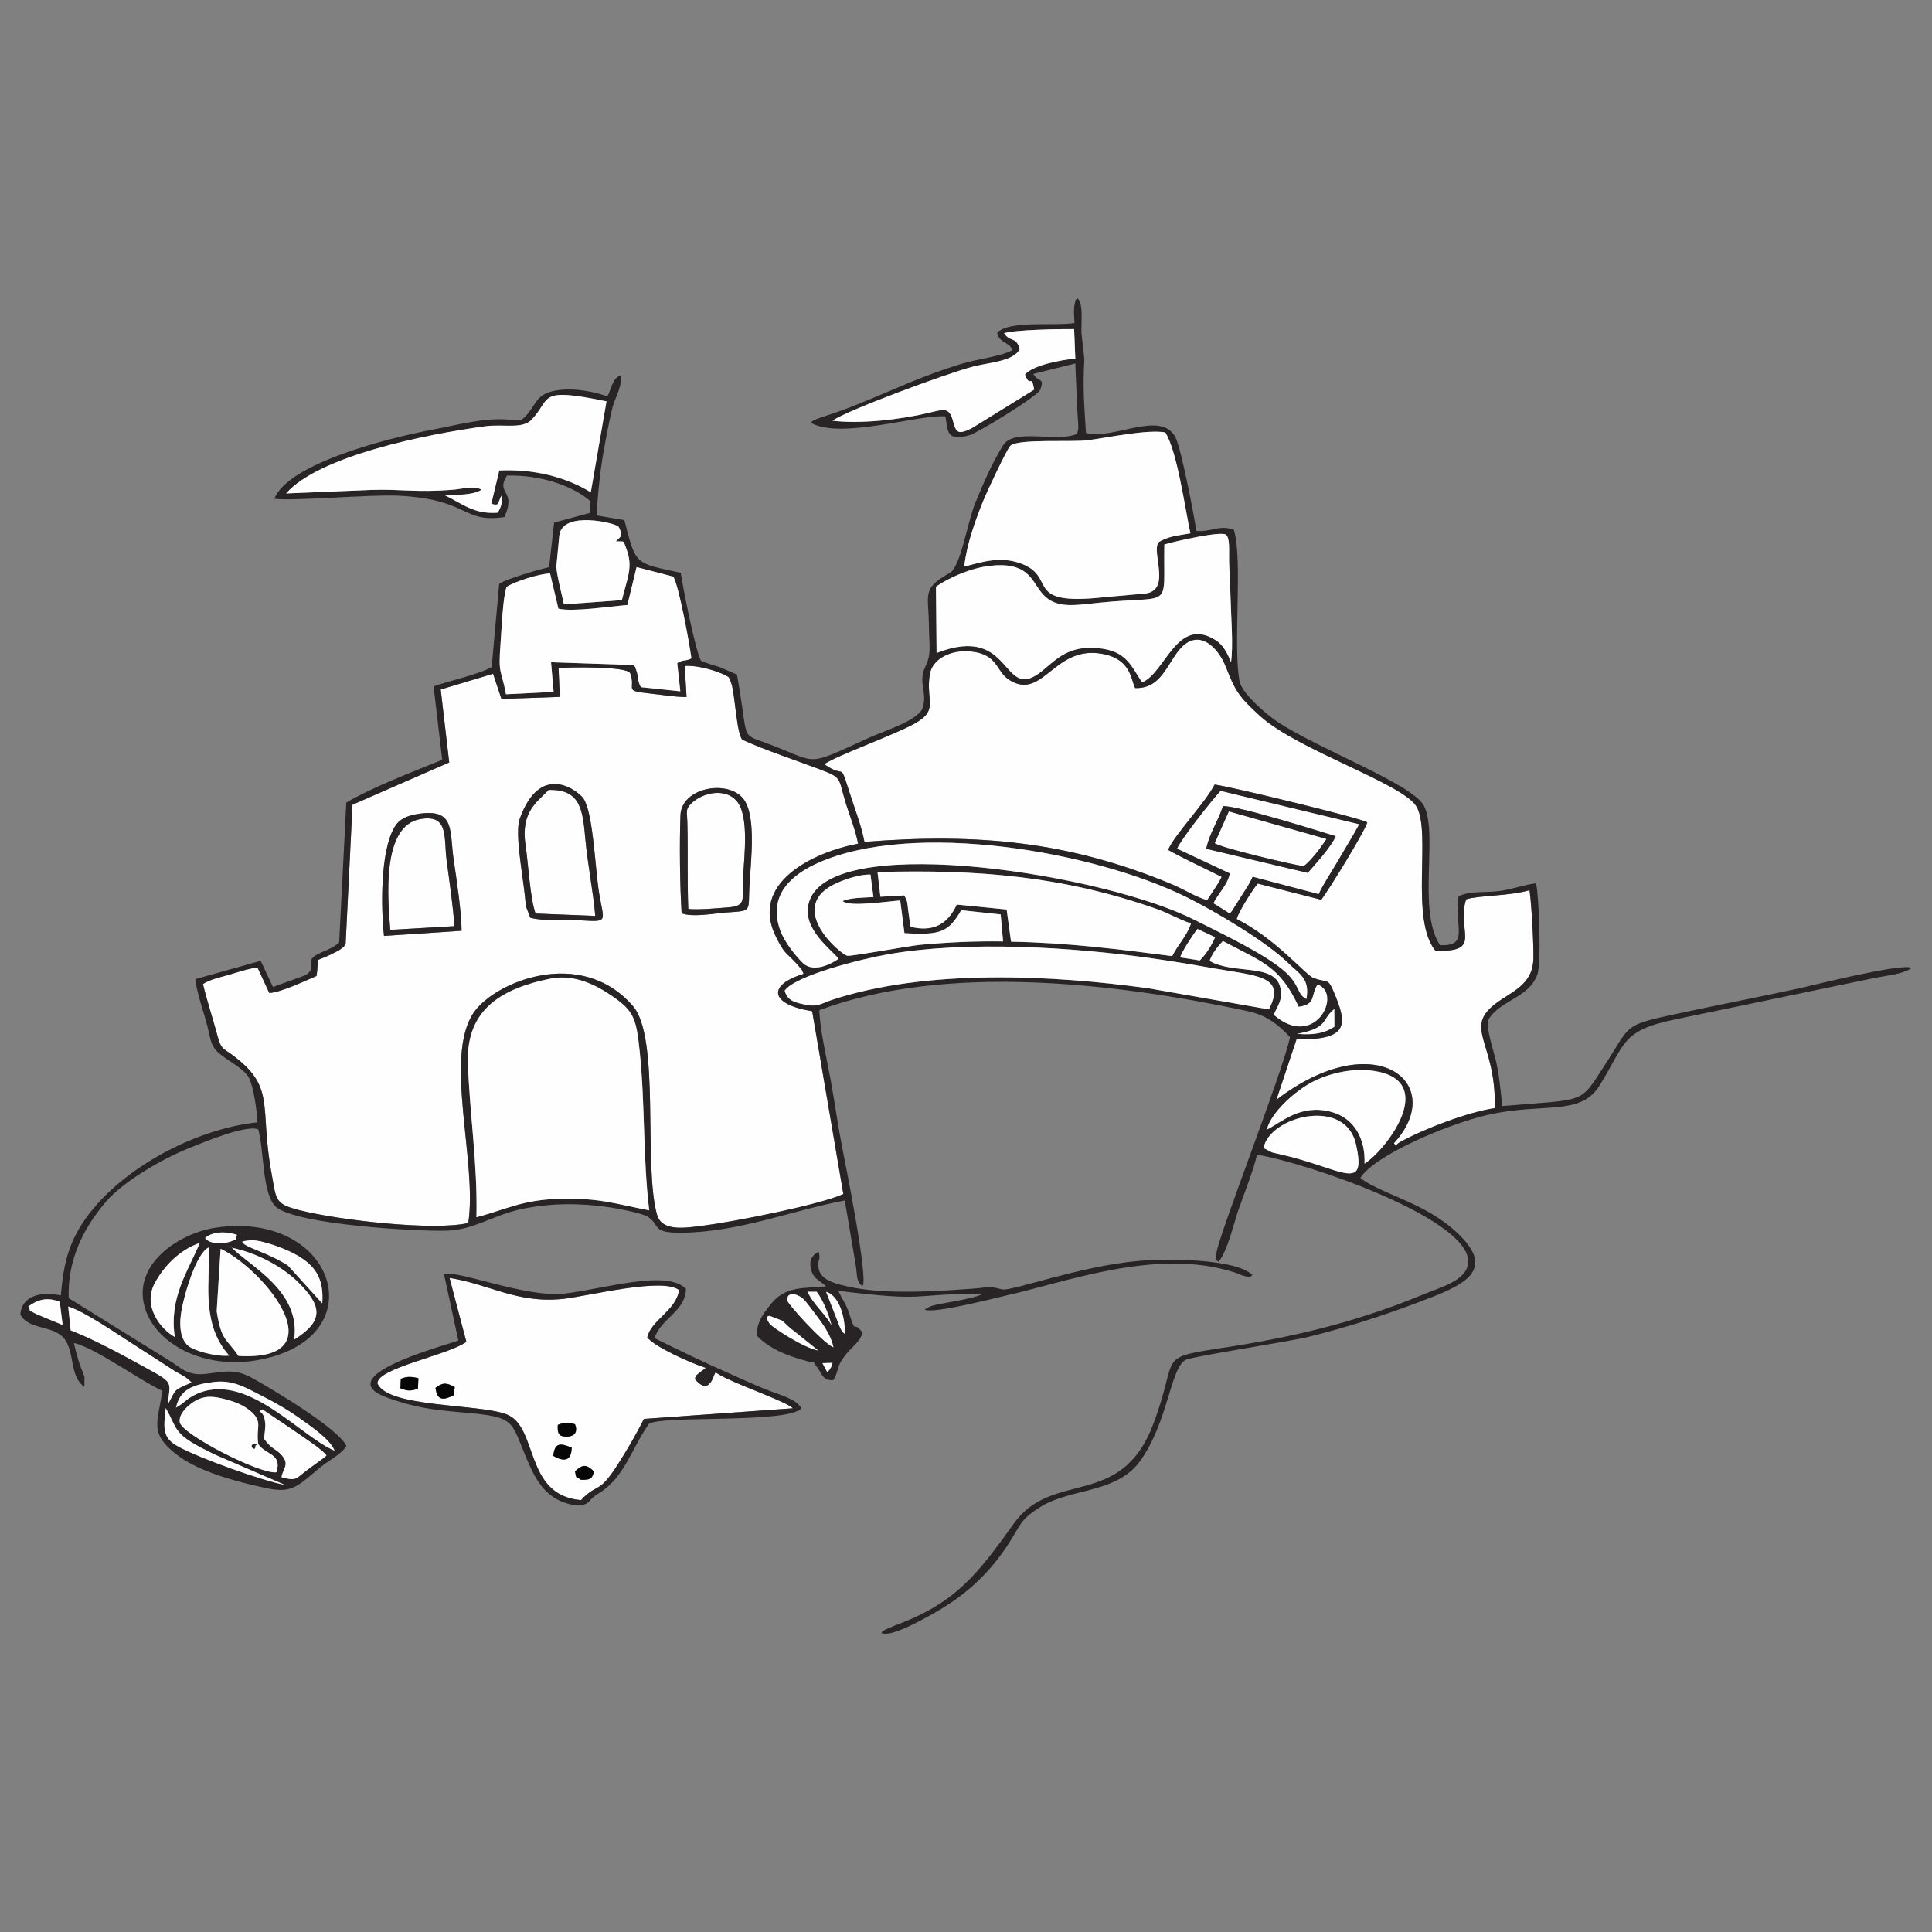 <?xml version="1.0" encoding="UTF-8"?>
<!DOCTYPE svg PUBLIC "-//W3C//DTD SVG 1.1//EN" "http://www.w3.org/Graphics/SVG/1.1/DTD/svg11.dtd">
<!-- Creator: CorelDRAW 2018 (64-Bit) -->
<svg xmlns="http://www.w3.org/2000/svg" xml:space="preserve" width="3.413in" height="3.413in" version="1.1" style="shape-rendering:geometricPrecision; text-rendering:geometricPrecision; image-rendering:optimizeQuality; fill-rule:evenodd; clip-rule:evenodd"
viewBox="0 0 3413.33 3413.33"
 xmlns:xlink="http://www.w3.org/1999/xlink">
 <rect x="0" y="0" width="3413.33" height="3413.33" fill="#808080" stroke="none"/>
 <defs>
  <style type="text/css">
   <![CDATA[
    .fil0 {fill:none}
    .fil3 {fill:#060606}
    .fil2 {fill:#282425}
    .fil1 {fill:#FEFEFE}
   ]]>
  </style>
 </defs>
 <g id="Layer_x0020_1">
  <rect class="fil0" x="-0" y="-0" width="3413.33" height="3413.33"/>
  <g id="_2523610665696">
   <path class="fil1" d="M678.43 1653.5c-5.21,-47.56 -7.06,-147.89 18.19,-191.6 8.26,-14.3 21.63,-21.18 45.15,-24.36 62.43,-8.43 52.28,30.11 59.69,81.05 5.04,34.62 13.97,92.76 14.04,125.82l-137.07 9.08zm251.25 -51.05c-1.25,-6.75 -1.88,-15.6 -2.67,-22.61 -4.22,-37.93 -17.45,-108.76 -8.85,-133 36.75,-103.46 104.84,-48.29 112.91,-35.67 17.35,27.09 20.36,125.55 27.62,168.26 8.34,49.06 16.46,49.43 -31.08,46.72 -28.87,-1.64 -64.43,2.09 -90.78,-4.76l-7.16 -18.94zm274.56 11.1c-3.1,-50.02 -3.9,-123.07 -2.07,-173.2 1.75,-47.89 79.43,-62.99 108.94,-31.62 25.9,27.55 15.63,109.49 13.04,154.36 -2.83,49.04 6.1,45.56 -40.92,49.07 -22.47,1.67 -59.28,8.87 -78.99,1.4zm8.7 -382.14c-21.09,0.1 -43.92,-4.04 -65.56,-6.29 -47.62,-4.96 -23.05,-7.01 -34.04,-35.62 -4.91,-12.77 -109.45,-10.82 -126.54,-9.24l2.2 50.93 -103.13 3.63 -14.78 -44.48 -92.48 27.81 15.01 128.88 -170.88 74.7 -12.11 245.57c-6.31,9.49 0.25,2.39 -9,9.65 -4.07,3.19 -2.49,1.85 -7.76,4.61 -44.91,23.62 -28.02,1.69 -34.72,42.76 -21.21,8.88 -62.31,28.74 -83.38,30.04l-20.89 -45.18c-16.99,2.17 -34.48,8.28 -49.47,12.66 -16.52,4.82 -33.87,8.15 -46.85,16.68 7.56,31.18 17.16,59.72 25.64,91.39 6.33,23.61 9.34,21.57 24.48,32.6 80.11,58.37 48.98,90.73 71,210.11 8.64,46.87 4.66,54.1 49.09,65.4 69.5,17.67 237.93,37.03 298.54,22.65 16.32,-107.14 -43.65,-292.31 9.26,-371.27 36.23,-54.09 189.04,-118.47 281.54,-12.11 48.88,56.2 18.01,282.4 42.74,368.95 8.44,29.56 48.1,23.42 79.91,19.38 57.06,-7.23 208.68,-37.37 249.17,-56.02l-55.04 -323.07c-75.19,-12.07 -79.78,-46.21 -15.15,-65.99 -6.25,-13.78 0.11,-2.06 -7.72,-12.61 -1.38,-1.86 -4.21,-4.94 -6,-6.87 -18.35,-19.73 -19.74,-15.09 -35.21,-46.19 -46.61,-93.73 63.63,-148.78 145.22,-164.33 -4.48,-24.35 -15.97,-52.03 -23.06,-75.95 -11.76,-39.65 -5.4,-40.6 -43.07,-54.82 -43.96,-16.59 -96.68,-33.91 -138.06,-52.68 -10.31,-8.9 -13.04,-78.59 -19.66,-99.5 -0.33,-1.03 -0.79,-2.24 -1.13,-3.15l-2.93 -5.97c5,-2.89 -44.58,-24.06 -78.49,-22l3.29 54.94z"/>
   <path class="fil1" d="M2702.21 1572.68c-33.31,10.38 -92.28,9.34 -111.91,16.22 -18.2,55.05 31.61,94.01 -54.4,90.69 -45.46,-56.26 -6.7,-208.76 -33.34,-254.62 -23.55,-40.54 -209.51,-99.5 -276.43,-160.05 -37.87,-34.27 -43.81,-44.8 -60.29,-86.65 -14.13,-35.87 -49.06,-69.92 -82.13,-30.65 -22.02,26.15 -32.99,69.5 -78.22,67.96 -7.45,-14.8 -7.3,-49.38 -54.11,-59.66 -88.79,-19.5 -107.68,82.84 -167.76,45.64 -24.63,-15.25 -19.24,-45.27 -67.95,-50.64 -35.01,-3.87 -69.04,12.74 -73.16,41.14 -6.98,48.09 16.8,62.33 -27.41,86.75 -35.96,19.86 -136.72,55.88 -158.88,71.26 39.71,28.36 25.17,-10.18 46.35,55.12 8.68,26.8 19.75,55.58 24.63,82.16 201.43,-15.8 362.09,-0.71 544.05,75.31 20.8,8.69 40.54,21.85 61.41,27.85 6.3,-9.65 20.86,-30.55 25.74,-41.33 -28.61,-14.59 -68.24,-32.6 -94.69,-47.68 11.08,-26.45 66.64,-84.36 82.2,-115.4 26.22,3.1 259.87,59.63 269.74,66.8 -4.87,16.87 -68.13,119.32 -81.33,136.73l-112.3 -28.6c-9.33,11.1 -33.74,49.61 -37.15,62.68 69.48,34.62 121.93,99.52 136.45,104.54 24.57,8.5 24.6,-0.55 34.59,23 24.52,57.84 28.87,86.41 -65.3,84.91l-35.61 106.89c175.41,-134.07 304.01,-28.35 207.59,76.72 5.31,6.62 2.85,2.44 10.3,-1.69 44.01,-24.4 121.17,-53.44 168,-60.35 2.95,-122.91 -62.79,-143.06 11.9,-192.03 26.94,-17.66 55.25,-31.52 56.31,-71.85 0.64,-24.21 -3.24,-97.22 -6.89,-121.18z"/>
   <path class="fil2" d="M49.98 2308.15c15.78,-11.19 31.6,-17.59 55.61,-8.2l5.11 40.97 -46.81 -19.39c-18.29,-10.48 -6.77,0.02 -13.9,-13.38zm74.93 42.24l-4.41 -42.09c28.64,8.99 84.16,47.11 109.54,63.33l79.28 51.15c12.84,7.71 17.61,8.13 29.17,19.8 -33.81,14.51 -26.4,10.38 -42.2,39.06 4.59,-47.15 15.11,-35.35 -67.13,-80.74 -30.57,-16.87 -72.08,-38.03 -104.24,-50.49zm338.71 139.61l57.78 38.99c13.59,9.75 48.38,31.87 55.4,42.48 -8.13,7.39 -23.75,17.39 -36.61,27.46 -18.51,14.5 -17.84,17.65 -42.79,10.81 2.1,-15.24 15.52,-22.43 -0.55,-39.77 -9.78,-10.54 -16.13,-9.04 -30.15,-27.68 0.3,-9.6 2.79,-19.39 1.81,-28.76 -2.02,-19.31 -10.02,-19.36 -10.2,-19.52 0.86,-0.65 3.08,-2.26 2.2,-2.35 -0.96,-0.12 2.19,-0.96 3.13,-1.67zm-7.34 61.52c13.34,19.3 42.59,16.21 32.11,49.52 -27.51,4.54 -167.27,-66.9 -170.8,-88.26 -2.54,-15.39 16.15,-31.21 26.07,-37.04 18.83,-11.06 33.84,-8.9 54.83,-3.51 17.91,4.6 32.58,10.93 44.33,20.96 22.56,19.23 8.91,28.13 13.45,58.34zm-5.32 -0.41c-14.89,-0.22 0.74,16.85 0.45,3.6 -0.06,-2.82 11.29,-3.43 -0.45,-3.6zm-158.17 -63.36c23.22,39.96 10.04,45.83 88.94,83.06l121.98 52.76c-40.1,-7.7 -149.59,-46.57 -188.61,-67.82 -27.86,-15.18 -26.54,-30.43 -22.3,-68zm18.13 -0.87c7.07,-32 30.01,-40.94 67.43,-45.31 34.5,-4.04 57.86,11.28 83.82,24.34 25.85,13.01 48.26,26.19 69,41.1 21.07,15.16 51.89,35.99 59.94,55.96 -61.5,-25.41 -157.16,-143.13 -246.73,-98.69 -16.43,8.15 -17.22,13.62 -33.45,22.6zm777.01 -1530.57c17.25,1.07 12.25,-3.2 18.41,12.55 12.99,33.2 1.36,53.31 -7.63,91.39l-102.42 7.45c-3.19,-15.34 -13.26,-53.84 -13.36,-67.18l5.31 -55.22c6.25,-43.6 98.84,-21.29 104.3,-14.95 2.01,2.33 4.87,10.14 4.65,13.11 -0.7,8.89 0.69,1.63 -2.83,6.75l-4.06 4.1c-0.43,0.44 -1.69,1.23 -2.36,2.01zm-205.81 -125.13l-14.11 58.92c16.77,4.47 9.48,-1.61 19.16,-16.08 0.31,14.72 -1.57,21.25 -7.8,31.77 -42.48,3.31 -63.11,-16.44 -92.89,-30.53 20.6,-1.46 48.6,-0.02 64.1,-9.88 -10.75,-8.1 -35.24,-1.4 -48.76,-0.29 -67,5.5 -91.3,-1.36 -146.85,0.5l-149.51 6.18c58.31,-66.08 245.61,-104.34 352,-118.62 32.15,-4.32 65.27,5.54 81.73,-11.63 36.07,-37.65 8.32,-58.05 132.33,-32.41l-27.74 160.59c-44.3,-26.86 -99.62,-41.34 -161.65,-38.5zm-40.35 1319.36c2.17,-95.68 -12.13,-180.7 -15.06,-273.31 -3.04,-96.2 62.96,-131.35 145.58,-148.2 42.91,-8.75 82.43,12.19 109.79,31.19 37.83,26.27 42.08,38.8 48.19,98.36 9.67,94.21 5.43,186.37 16.74,279.79 -60.61,-11.59 -87.59,-22.15 -157.66,-20.41 -66.31,1.63 -95.5,18.87 -147.57,32.59zm290.56 -936.49c-6.52,-11.28 -4.07,-19.55 -8.22,-30.07 -3.68,-9.34 0.51,-2.66 -5.26,-9.03l-145.31 -4.96 4.53 52.39 -84.1 4.2c-9.04,-47.76 -13.99,-32.82 -9.52,-91.37 1.86,-24.28 3.76,-79.8 10.62,-98.42 13.98,-9.22 57.3,-23.17 76.76,-23.67l14.7 62.25c25.98,6.04 90.66,-4.01 121.89,-6.48l16.24 -66.96 64.98 16.83c10.4,19.04 28.26,117.34 31.91,144.45 -11.05,5.69 -12.2,1 -25.06,8.16l5.43 49.96 -69.59 -7.3zm77.33 -37.57c33.91,-2.06 83.49,19.11 78.49,22l2.93 5.97c0.33,0.91 0.8,2.12 1.13,3.15 6.63,20.9 9.35,90.59 19.66,99.5 41.38,18.77 94.1,36.08 138.06,52.68 37.67,14.22 31.31,15.17 43.07,54.82 7.09,23.92 18.57,51.59 23.06,75.95 -81.59,15.56 -191.84,70.61 -145.22,164.33 15.47,31.1 16.86,26.46 35.21,46.19 1.8,1.93 4.63,5 6,6.87 7.84,10.56 1.48,-1.17 7.72,12.61 -64.63,19.78 -60.04,53.92 15.15,65.99l55.04 323.07c-40.49,18.65 -192.11,48.79 -249.17,56.02 -31.81,4.04 -71.46,10.17 -79.91,-19.38 -24.73,-86.56 6.14,-312.76 -42.74,-368.95 -92.5,-106.36 -245.31,-41.98 -281.54,12.11 -52.91,78.96 7.06,264.13 -9.26,371.27 -60.61,14.38 -229.04,-4.99 -298.54,-22.65 -44.44,-11.3 -40.46,-18.53 -49.09,-65.4 -22.02,-119.38 9.11,-151.74 -71,-210.11 -15.14,-11.03 -18.15,-8.98 -24.48,-32.6 -8.48,-31.67 -18.09,-60.21 -25.64,-91.39 12.98,-8.52 30.33,-11.85 46.85,-16.68 14.98,-4.38 32.48,-10.49 49.47,-12.66l20.89 45.18c21.07,-1.3 62.17,-21.16 83.38,-30.04 6.7,-41.07 -10.19,-19.14 34.72,-42.76 5.27,-2.77 3.69,-1.43 7.76,-4.61 9.25,-7.26 2.69,-0.16 9,-9.65l12.11 -245.57 170.88 -74.7 -15.01 -128.88 92.48 -27.81 14.78 44.48 103.13 -3.63 -2.2 -50.93c17.09,-1.58 121.64,-3.53 126.54,9.24 10.99,28.61 -13.58,30.67 34.04,35.62 21.63,2.25 44.46,6.39 65.56,6.29l-3.29 -54.94zm558.25 439.03l4.27 47.73c-49.76,-0.73 -98.2,1.53 -146.19,5.94 -21.52,1.97 -122.76,20.94 -129.06,19.35 -13.55,-3.42 -111.51,-87.91 -17.26,-129 14.91,-6.5 39.93,-15.04 58.2,-14.4l5.25 39.77c-18.5,1.09 -42.35,1.03 -54.37,7.17 12.86,10.88 79.71,0.19 101.7,-1.17l7.42 57.67c65,4.17 78.2,-2.55 100.3,-40.43l69.73 7.37zm129.79 -1034.04l2.09 52.14c-28.53,2.55 -74.28,11.92 -88.94,27.84 9.34,26.39 10.93,-3.81 16.28,26.92l-110.28 68.17c-25.04,12.4 -27.74,7.56 -33.36,-13.34 -6.56,-24.4 -16.59,-20.03 -42.48,-13.86 -49.69,11.85 -120.14,20.1 -170.11,13.95 23.83,-17.63 199.28,-82.66 247.65,-95.47 28.81,-7.63 73.1,-9.25 83.02,-31.34 -6.7,-22.78 -16.45,-11.06 -27.73,-27.75 20.09,-6.22 97.42,-7.54 123.87,-7.27zm161 182.43c21.05,33.48 34.43,131.76 44.38,178.33 -22.74,3.93 -41.87,5.72 -56.53,16.16 -12.15,18.94 21.86,81.69 -20.88,89.94l-75.82 6.86c-144.96,15.82 -79.75,-36.17 -147.4,-60.06 -35.62,-12.58 -66.3,-2.74 -98.91,5.98 4.26,-39.43 19.41,-80.94 33.05,-115.05 6.1,-15.25 42.13,-92.35 48.35,-98.44 13.14,-12.83 109.25,-6.09 136.95,-9.76 36.17,-4.8 103.98,-19.33 136.8,-13.95zm-272.48 899.8l-7.77 -56.83 -88.09 -8.72c-16.31,35.14 -42.05,48.88 -81.56,39.26 -1.51,-9.19 -2.82,-18.39 -4.09,-27.62 -2.12,-15.48 -0.6,-16.49 -7.24,-27.83l-42.04 2.38 -5.1 -43.64c176.14,-4.89 326.75,6.79 493.76,65.43 20.51,7.2 40.58,19.2 60.01,25.3 -6.36,20.93 -23.83,38.47 -33.13,57.8 -96.39,-12.44 -184.4,-23.67 -284.76,-25.54zm329.43 -22.46l31.08 14.64c-5.97,14.44 -16.93,31.22 -27,41l-34.54 -5.41c1.46,-8.2 23.51,-41.99 30.46,-50.22zm-97.92 -435.63c-20.37,-31.09 -28.41,-55.63 -77.33,-60.45 -51.02,-5.03 -72.61,17.97 -97.67,38.96 -75.15,62.96 -49.85,-84.56 -188.04,-30.39l-1.11 -117.24c22.8,-15.82 60.63,-32.68 95.01,-36.77 64.76,-7.71 73.37,23.34 89.69,45.09 23.56,31.4 56.02,24.99 102.01,20.22 134.56,-13.94 114.66,15.5 116.77,-103.03 14.09,-4.59 100.8,-24.62 109.12,-17.18 7.46,7.26 4.69,28.25 5.41,51.13 0.64,20.41 2,40.68 2.5,61.12 0.76,30.59 5.09,85.13 0.74,113.02 -6.91,-17.63 -14.37,-31.04 -26.97,-39.03 -68.57,-43.47 -88.62,57.47 -130.13,74.56zm-631.41 544.54c19.18,-26.91 136.26,-56.1 183.06,-64.24 139.43,-24.25 325.51,-12.62 465.52,7.19 35.93,5.08 70.34,10.76 104.98,16.96 79.77,14.27 133.31,12.81 101.89,73.26l-211.9 -37.13c-171.48,-23.88 -393.78,-34.53 -559.64,20.18 -18.57,6.13 -24.9,12.75 -44.31,9.13 -20.9,-3.9 -34.96,-7.21 -39.6,-25.36zm95.3 -56.49c-3.93,3.49 -41.57,28.3 -63.07,7.82 -11.54,-11 -32.23,-36.13 -40.11,-57.94 -23.46,-64.83 24.93,-100.21 66.47,-118.8 169.13,-75.7 487.62,-20.85 652.37,60.84 50.34,24.96 139.64,78.08 178.19,115.57 20.43,19.87 39.12,27.75 32.64,63.85 -17.22,-8.78 -10.78,-23.44 -36.83,-47.39 -34.02,-31.28 -115.41,-69.45 -160.55,-92.31 -157.91,-79.96 -623.64,-154.37 -678.35,-39.39 -22.8,47.9 31.4,87.53 49.24,107.76zm731.25 -144.85c-5.54,13.25 -10.82,20.12 -18.3,31.87l-17.7 28.11c-0.54,0.72 -1.58,1.97 -2.02,2.56 -0.45,0.59 -1.36,1.73 -2.07,2.57l-28.92 -18.19c8.99,-17.93 25.07,-32.28 29.02,-52.73l-93.09 -43.63c7.31,-17.39 61.95,-86.31 76.66,-101.94l244.73 58.9c-12.09,22.38 -22.81,39.03 -36.2,62.3 -10.87,18.87 -27.46,43.49 -35.31,60.94l-116.79 -30.76zm-75.76 148.92c4.08,-13.08 14.95,-26.22 23.42,-35.15 68.72,36.87 100.18,43.36 133.94,116.2 31.67,-4.63 20.37,-19.47 33.35,-39.37 44.75,15.81 -4.63,116.55 -77.39,53.47 5.89,-15.3 17.05,-25.91 11.31,-49.1 -10.45,-42.27 -83.2,-21.89 -124.63,-46.05zm154.69 128.82c56.47,-10.7 42.08,-25.15 65.59,-43.93l0.17 31.33c-17.52,11.57 -36.55,14.98 -65.76,12.6zm-59.44 201.67c10.42,-55.77 144.24,-91.02 163.22,-6.7 19.81,88.01 -25.33,41.94 -135.35,17.41 -3.19,-0.72 -10.46,-2.15 -13.15,-3.05l-14.73 -7.67zm5.78 -32.49c7.88,-30.74 47.19,-64.26 71.65,-79.25 29.21,-17.91 76.04,-30.78 117.7,-24.45 115.09,17.52 21.51,139.67 -16.77,163.8 1.81,-41.44 -16.28,-80.4 -59.7,-91.68 -54.29,-14.11 -87.66,19.45 -112.89,31.58zm464.07 -423.04c3.65,23.96 7.53,96.97 6.89,121.18 -1.06,40.33 -29.37,54.19 -56.31,71.85 -74.69,48.97 -8.94,69.12 -11.9,192.03 -46.83,6.91 -123.99,35.95 -168,60.35 -7.45,4.13 -4.99,8.31 -10.3,1.69 96.43,-105.07 -32.18,-210.8 -207.59,-76.72l35.61 -106.89c94.17,1.5 89.83,-27.07 65.3,-84.91 -9.98,-23.55 -10.02,-14.51 -34.59,-23 -14.53,-5.02 -66.98,-69.92 -136.45,-104.54 3.41,-13.07 27.82,-51.58 37.15,-62.68l112.3 28.6c13.2,-17.41 76.46,-119.86 81.33,-136.73 -9.87,-7.17 -243.52,-63.7 -269.74,-66.8 -15.56,31.04 -71.12,88.95 -82.2,115.4 26.45,15.08 66.08,33.09 94.69,47.68 -4.88,10.78 -19.44,31.68 -25.74,41.33 -20.87,-6 -40.61,-19.17 -61.41,-27.85 -181.96,-76.02 -342.62,-91.11 -544.05,-75.31 -4.88,-26.58 -15.95,-55.37 -24.63,-82.16 -21.18,-65.3 -6.64,-26.76 -46.35,-55.12 22.16,-15.38 122.93,-51.39 158.88,-71.26 44.2,-24.42 20.43,-38.65 27.41,-86.75 4.12,-28.4 38.15,-45 73.16,-41.14 48.71,5.37 43.32,35.39 67.95,50.64 60.07,37.2 78.96,-65.14 167.76,-45.64 46.81,10.28 46.66,44.86 54.11,59.66 45.23,1.54 56.2,-41.81 78.22,-67.96 33.07,-39.26 68,-5.22 82.13,30.65 16.48,41.85 22.42,52.37 60.29,86.65 66.92,60.55 252.88,119.51 276.43,160.05 26.64,45.86 -12.12,198.36 33.34,254.62 86.01,3.32 36.2,-35.64 54.4,-90.69 19.63,-6.88 78.6,-5.84 111.91,-16.22zm-48.03 381.41c-3.03,-25.76 -4.72,-49.54 -10.11,-74.78 -5,-23.44 -16.4,-52.96 -15.72,-75.51 19.7,-37.12 71.2,-38.92 87.54,-81.31 7.54,-19.57 3.29,-138.33 -2.07,-161.82 -17.22,1.32 -43.03,10.73 -64.37,13.48 -27.37,3.53 -49.87,-0.93 -72.5,9.13 -9.06,51.55 20.94,89.13 -32.91,86.49 -40.25,-61.15 -2.88,-195.8 -28.11,-245.84 -19.44,-38.56 -185.6,-99.99 -259.18,-148.87 -17,-11.3 -62.5,-49.01 -66.84,-71.6 -11.84,-61.53 6.26,-217.81 -10.16,-267.59 -25.17,-9.41 -39.31,4.33 -66.13,2.11 -4.21,-29.08 -26.37,-143.35 -36.46,-164.32 -24.59,-51.09 -111.43,4.86 -158.57,-8.84 -3.49,-55.46 -5.5,-77.69 -2.95,-129.25 0.02,-0.43 0.05,-1.49 0.02,-1.92l-5.06 -45.7c-0.35,-23.76 3.3,-52.42 -7.12,-61.05 -5.58,6.53 -1.73,-1.79 -4.44,8.88 -1.4,5.51 -1.2,5.32 -1.52,11.11 -0.33,6.06 0.61,17.17 0.74,23.85 -36.42,5.71 -115.41,-5.26 -136.61,17.19 4.02,18.61 19.75,15.08 27.54,30.41 -20.63,11.68 -63,15.83 -91.48,24.68 -32.9,10.22 -60.02,20.3 -90.01,32.59 -50.53,20.7 -99.67,43.82 -151.9,60.17 -1.33,0.42 -11.74,3.92 -12.4,4.24 -13.91,6.69 -6.16,2.81 -10.53,7.04 52.56,29.99 191.04,-15.4 237.46,-11.39 4.59,26.84 1.41,44.52 42.56,33.25 13.52,-3.7 120.93,-69.07 125.07,-80.59 7.94,-22.09 -3.02,-11.8 -12.44,-27.7l74.26 -18.5c0.95,22.33 1.67,42.94 2.63,64.07 0.5,10.97 1,21.89 1.82,32.83 0.9,12.08 2.16,24.23 -2.92,28.11 -37.29,14.85 -109.86,-11.55 -129.33,19.85 -19.26,31.06 -34.87,67.16 -49.09,101.91 -13.29,32.46 -25.96,112.49 -44.3,122.82 -51.61,29.07 -37.6,36.49 -37.36,98.46 0.11,27.43 4.8,45.2 -5.9,66.45 -14.22,28.26 2.77,44.03 -4.56,72.15 -6.22,23.86 -68.78,42.35 -96.63,55.09 -117.92,53.95 -84.58,43.27 -186.05,6.85 -39.82,-14.29 -25.74,-5.92 -46.11,-119.06 -2.23,-0.46 -2.52,-1.37 -4.04,-1.64l-26.09 -11.25c-11.02,-3.5 -22.85,-6.73 -33.44,-11.46 -9.5,-15.81 -32.31,-131.24 -35.72,-155.37 -81.9,-17.69 -78.89,-12.62 -99.61,-93.07l-48.99 -8.25c2.07,-41.86 7.52,-91.05 15.82,-132.36 4.36,-21.7 7.55,-40.77 12.73,-60.38 3.98,-15.04 18.77,-39.16 12.96,-54.66 -13.75,6.34 -14.83,21.75 -22.33,37.03 -23.67,-8.15 -55.31,-14.52 -83.89,-11.32 -41.19,4.61 -39.93,22.05 -58.67,44.1 -12.13,14.28 -16.7,9.27 -36.11,8.02 -42.12,-2.71 -89.45,10.34 -129.5,17.87 -88.14,16.57 -256.41,61.6 -280.36,122.07 28.46,4.99 168.82,-7.68 218.33,-5.3 126.53,6.08 112.89,49.23 188.11,37.75 22.11,-48.93 -16.37,-39.63 4.5,-73.21 57.53,-1.63 116.25,17.36 147.74,45.56l-1.57 20.43 -62.88 17.09 -8.86 78.8c-19.33,4.14 -72.49,19.87 -88.13,29.07l-13.31 147.05c-18.57,12.08 -75.6,24.73 -102.65,34.36l15.25 129.72c-51.99,21.25 -122.91,48.22 -169.45,75.62l-12.61 247.15c-9.31,8.39 -18.81,12.24 -29.5,16.7 -41.22,17.19 -3.44,26.45 -31.78,41.78l-55.7 20.14 -21.65 -46.2 -115.53 32.31c2.28,20.97 11.92,50.06 18.3,71.76 9.6,32.65 6,45.93 27.43,62.36 15.93,12.22 41.58,25.37 49.17,40.58 8.22,16.48 13.94,57.01 14.95,78.34 -111.84,11.6 -249.05,84.88 -310.18,179.71 -24.09,37.37 -32.85,73.16 -37.23,126.14 -34.89,-7.37 -68.76,-0.01 -71.59,33.67 14.47,27.17 55.37,18.6 75.96,40.8 20.94,22.59 10.17,69.12 37.18,86.82l0.22 -17.5c-1.38,-4.69 -5.98,-15.05 -8.02,-21.13 -4.21,-12.51 -7.72,-25.06 -10.65,-38.61 36.72,7.98 119.14,67.67 156.64,84.69 -10.69,59.85 -20.54,75.02 20.93,109.33 39.37,32.58 107.9,50.66 161.94,62.27 48.19,10.35 56.47,-4.92 98.24,-38.57 13.93,-11.22 35.43,-21.59 43.64,-35.93 -14.5,-31 -129.44,-99.28 -164.61,-118.98 -31.35,-17.57 -47.07,-12.66 -82.65,-8.43 -34.91,4.15 -44.29,-10.82 -67.69,-24.69l-175.7 -109.02c-2.18,-67.67 25.88,-123.41 65.76,-170.17 31.09,-36.46 101.22,-76.56 146.13,-94.5 24.34,-9.72 100.29,-41.99 123.05,-33.53 10.39,36.11 6.75,117.9 32.38,137.98 38.89,30.45 247.1,42.69 301.12,41.04 47.94,-1.46 81.02,-27.47 132.26,-38.27 50.17,-10.57 102.69,-10.86 154.54,-3.04 14.96,2.26 58.87,10.41 68.55,17.19 22.38,15.63 6.02,27.83 56.61,27.75 102.44,-0.17 198.55,-39.81 290.82,-56.93l19.45 115.03c2.67,17.2 0.46,29.38 12.03,36.21 10.54,-14.14 -32.59,-227.04 -35.54,-242.06 -7.65,-38.9 -13.42,-80.67 -20.73,-121.06 -6.11,-33.78 -19.78,-91.94 -20.04,-124.43 222.51,-82.77 519.55,-48.73 755.09,1.4 34.09,7.26 54.48,22.83 76.27,46.33 -13.37,63.48 -125.13,347.29 -129.88,381.1 -3.1,22.01 -2.91,7.89 3.18,15.93 14.93,-14.24 29.25,-73.57 35.69,-92.13 9.48,-27.34 27.46,-71.76 32.66,-97.38 95.8,16.54 364.17,110.66 372.86,184.59 4.3,36.58 -47.75,49.35 -77.21,61.69 -108.16,45.31 -218.37,73.46 -336.76,92.06 -144.17,22.65 -92.95,8.78 -142.46,138.67 -57.4,150.6 -177.43,79 -245.8,174.5 -64.21,89.69 -103.3,141.39 -210.97,180.63l-16.78 7.36c-6.18,4.09 -2.69,1.1 -6.51,5.65 15.77,8.28 70,-22.32 86.55,-31.37 55.84,-30.54 99.64,-68.18 135.22,-121.71 25.85,-38.9 21.84,-46.53 60.41,-70.26 53.48,-32.91 134.15,-22.83 175.7,-81.41 49.08,-69.18 52.64,-162.41 79.45,-177.57 11.02,-6.24 184.14,-32.57 216.44,-40.59 70.11,-17.38 130.05,-36.81 195.52,-61.46 76.54,-28.82 142.69,-54.46 65.6,-124.93 -54.99,-50.26 -126,-64.76 -166.11,-92.45 -0.61,-0.43 -1.78,-1.31 -2.61,-2.03 26.06,-41.5 158.27,-96.31 225,-111.51 98.61,-22.47 163.49,2.78 197.43,-51.51 46.99,-75.17 37.8,-97.67 135.73,-117.61l347.84 -72.34c18.67,-3.93 42.19,-5.78 59.93,-13.51 5.61,-2.44 5.67,-2.86 8.26,-4.81 -17.77,-9.02 -180.38,32.19 -197.94,35.98 -67.7,14.62 -134.31,27.43 -202.02,41.97 -114.2,24.54 -92.11,17.22 -145.88,99.48 -41.46,63.45 -30.13,54.21 -177.41,66.7z"/>
   <path class="fil1" d="M738.37 2453.79c-13.46,3.75 -17.72,4.2 -30.98,-1.02l0.69 -16.76c11.05,-4.43 18.48,-4.16 31.19,-1.01l-0.89 18.79zm31.09 -1.87c12.85,-9.69 18.85,-9.43 33.93,-1.37l-1.7 14.39c-17.61,9.05 -29.54,10.52 -32.23,-13.02zm207.98 120.23c2.59,-24.04 12.67,-22.78 32.59,-14.54 -0.54,27.31 -17.75,23.14 -32.59,14.54zm38.41 -55.95c5.06,12.43 0.56,21.52 -14.19,21.96 -15.54,0.48 -16.97,-7.09 -16.2,-20.76 10.15,-4.35 19.39,-4.47 30.39,-1.2zm-0.06 83.22c13.98,-12.54 19.65,-12.88 33.46,0 -2.91,13.72 -6.44,15.33 -23,14.96 -10.28,-7.84 -7.17,0.3 -10.46,-14.96zm248.28 -174.87l-1.93 4.04c-4.51,11.79 -12.91,33.83 -34.66,7.63 3.67,-8.92 1.37,-4.67 8,-10.75l6.78 -5.16c0.59,-0.45 1.89,-1.41 2.38,-1.77 0.5,-0.37 1.67,-1.13 2.41,-1.8 -25.94,-8.05 -90.79,-37.22 -103.48,-53.96 6.65,-30.67 51.61,-47.62 56.12,-83.69 -29.73,-22.65 -159.63,10.7 -204.21,15.64 -81.49,9.02 -132.26,-26.49 -201.28,-36.93l29.73 112.91c-32.17,23.59 -159.59,46.82 -157.02,73.67 18.63,42.59 176.98,35.47 227.5,54.18 57.37,21.24 30.57,143.19 131.84,151.74 0.85,-0.71 3.12,-1.93 2.4,-2.3 -0.89,-0.45 3.26,-3.19 4.65,-4.49 23.43,-21.7 26.18,-6.11 58.19,-56.28 17.27,-27.07 30.47,-49.58 46.2,-80.37l263.26 -18.77c-11.79,-11.41 -85.36,-36.89 -119.9,-53.98 -2.57,-1.27 -5.38,-2.67 -7.89,-4.05l-6.93 -4.14c-0.41,-0.24 -1.48,-0.88 -2.17,-1.38z"/>
   <path class="fil1" d="M841.77 2150.53c52.08,-13.72 81.26,-30.96 147.57,-32.59 70.06,-1.73 97.05,8.83 157.66,20.41 -11.3,-93.42 -7.07,-185.58 -16.74,-279.79 -6.11,-59.56 -10.35,-72.09 -48.19,-98.36 -27.36,-19 -66.87,-39.93 -109.79,-31.19 -82.61,16.85 -148.62,52 -145.58,148.2 2.93,92.61 17.22,177.63 15.06,273.31z"/>
   <path class="fil1" d="M2058.7 763.89c-32.82,-5.39 -100.63,9.15 -136.8,13.95 -27.7,3.67 -123.81,-3.06 -136.95,9.76 -6.22,6.09 -42.25,83.19 -48.35,98.44 -13.65,34.11 -28.79,75.62 -33.05,115.05 32.61,-8.72 63.28,-18.56 98.91,-5.98 67.65,23.89 2.43,75.88 147.4,60.06l75.82 -6.86c42.74,-8.25 8.73,-71 20.88,-89.94 14.66,-10.43 33.79,-12.23 56.53,-16.16 -9.95,-46.56 -23.33,-144.84 -44.38,-178.33z"/>
   <path class="fil1" d="M2017.73 1205.59c41.51,-17.08 61.55,-118.02 130.13,-74.56 12.6,7.98 20.06,21.4 26.97,39.03 4.35,-27.88 0.02,-82.42 -0.74,-113.02 -0.51,-20.44 -1.87,-40.71 -2.5,-61.12 -0.72,-22.89 2.06,-43.87 -5.41,-51.13 -8.33,-7.44 -95.03,12.59 -109.12,17.18 -2.11,118.53 17.79,89.09 -116.77,103.03 -45.99,4.77 -78.45,11.18 -102.01,-20.22 -16.31,-21.75 -24.93,-52.8 -89.69,-45.09 -34.37,4.09 -72.21,20.95 -95.01,36.77l1.11 117.24c138.2,-54.17 112.89,93.35 188.04,30.39 25.06,-20.99 46.64,-43.99 97.67,-38.96 48.93,4.82 56.96,29.37 77.33,60.45z"/>
   <path class="fil1" d="M882.12 831.17c62.04,-2.84 117.36,11.64 161.65,38.5l27.74 -160.59c-124.02,-25.63 -96.26,-5.23 -132.33,32.41 -16.46,17.18 -49.58,7.31 -81.73,11.63 -106.38,14.28 -293.69,52.54 -352,118.62l149.51 -6.18c55.56,-1.85 79.85,5 146.85,-0.5 13.52,-1.11 38.01,-7.81 48.76,0.29 -15.5,9.87 -43.5,8.42 -64.1,9.88 29.78,14.09 50.41,33.84 92.89,30.53 6.23,-10.52 8.1,-17.05 7.8,-31.77 -9.68,14.47 -2.39,20.56 -19.16,16.08l14.11 -58.92z"/>
   <path class="fil1" d="M1201.92 1221.34l-5.43 -49.96c12.85,-7.15 14.01,-2.47 25.06,-8.16 -3.65,-27.11 -21.51,-125.41 -31.91,-144.45l-64.98 -16.83 -16.24 66.96c-31.23,2.46 -95.92,12.52 -121.89,6.48l-14.7 -62.25c-19.46,0.49 -62.78,14.44 -76.76,23.67 -6.86,18.62 -8.76,74.13 -10.62,98.42 -4.46,58.54 0.48,43.61 9.52,91.37l84.1 -4.2 -4.53 -52.39 145.31 4.96c5.77,6.37 1.57,-0.31 5.26,9.03 4.15,10.52 1.7,18.8 8.22,30.07l69.59 7.3z"/>
   <path class="fil1" d="M1386.32 1750.13c4.65,18.15 18.7,21.46 39.6,25.36 19.41,3.62 25.75,-3.01 44.31,-9.13 165.86,-54.7 388.16,-44.06 559.64,-20.18l211.9 37.13c31.42,-60.44 -22.13,-58.98 -101.89,-73.26 -34.64,-6.2 -69.06,-11.88 -104.98,-16.96 -140.01,-19.81 -326.09,-31.44 -465.52,-7.19 -46.8,8.14 -163.88,37.33 -183.06,64.24z"/>
   <path class="fil1" d="M1786.22 1663.69c100.36,1.88 188.36,13.11 284.76,25.54 9.3,-19.33 26.77,-36.87 33.13,-57.8 -19.43,-6.1 -39.5,-18.1 -60.01,-25.3 -167.01,-58.65 -317.62,-70.32 -493.76,-65.43l5.1 43.64 42.04 -2.38c6.64,11.34 5.13,12.35 7.24,27.83 1.26,9.23 2.57,18.43 4.09,27.62 39.52,9.62 65.26,-4.12 81.56,-39.26l88.09 8.72 7.77 56.83z"/>
   <path class="fil1" d="M1481.62 1693.63c-17.85,-20.22 -72.04,-59.86 -49.24,-107.76 54.72,-114.98 520.44,-40.58 678.35,39.39 45.15,22.87 126.54,61.03 160.55,92.31 26.05,23.95 19.61,38.61 36.83,47.39 6.48,-36.09 -12.21,-43.98 -32.64,-63.85 -38.54,-37.49 -127.85,-90.61 -178.19,-115.57 -164.75,-81.69 -483.24,-136.54 -652.37,-60.84 -41.54,18.59 -89.93,53.97 -66.47,118.8 7.88,21.81 28.57,46.94 40.11,57.94 21.5,20.48 59.14,-4.33 63.07,-7.82z"/>
   <path class="fil1" d="M1827.13 688.37c-5.35,-30.74 -6.94,-0.53 -16.28,-26.92 14.67,-15.92 60.42,-25.29 88.94,-27.84l-2.09 -52.14c-26.45,-0.27 -103.78,1.04 -123.87,7.27 11.28,16.69 21.03,4.97 27.73,27.75 -9.91,22.09 -54.21,23.71 -83.02,31.34 -48.37,12.81 -223.82,77.83 -247.65,95.47 49.97,6.15 120.42,-2.11 170.11,-13.95 25.89,-6.17 35.92,-10.54 42.48,13.86 5.62,20.89 8.32,25.74 33.36,13.34l110.28 -68.17z"/>
   <path class="fil2" d="M1359.43 2324.63l22.73 8.78c9.94,9.01 10.78,11.04 21.78,19.1l41.61 33.46c-24.79,-4.11 -81.33,-41 -85.76,-47.28 -10.65,-15.08 -0.81,-12.87 -0.36,-14.06zm93.63 83.7l17.81 -0.48c-1.61,4.61 -0.5,4.24 -3.25,8.73 -3.43,5.61 -2.78,3.98 -6.16,7.55l-8.41 -15.81zm19.41 -27.79c-21.51,-10.56 -79.72,-76.43 -80.91,-81.71 -4.11,-18.14 18.95,-14.3 30.29,-1.2 6.42,7.42 12.7,16.23 19.57,25.3 11.1,14.65 26.63,35.11 31.05,57.61zm-45.58 -98.41l15.96 0.11c10.89,13.57 21.04,39.28 26.3,59.28 -10.94,-20.17 -33.08,-37.72 -42.26,-59.38zm32.61 0.15c23.01,6.65 33.85,44.23 33.1,74.49 -4.73,-4.88 -2.7,0.09 -8.46,-11.29l-24.64 -63.2zm-12.99 -70.69c-14.13,6.64 -18.22,18.8 -12.17,35.69 4.6,12.83 16.16,16.63 25.09,25.38 -36.97,4.04 -70.63,-1.82 -96.91,30.63 -13.82,17.06 -25.2,31.8 -25.85,56.12 21.9,22.89 53.55,36.07 88.41,45.19 18.99,4.96 8.9,-1.42 18.03,10.26 9.01,11.52 10.65,25.59 29.3,23.34l3.01 -5.29c8.21,-19.28 2.91,-18.95 18.45,-39.21 11.03,-14.37 25.33,-21.98 30.01,-39.11 -17.21,-24.04 -10.91,6.77 -23.41,-33.64 -5.07,-16.36 -12.82,-25.73 -19.39,-40.38 164.09,19.91 118.96,5.61 256.43,4.84 -19.9,10.8 -77.57,16.63 -92.55,22.24 -0.96,0.36 -2.06,0.82 -2.95,1.22l-5.6 3.14c-0.65,0.35 -1.89,1.09 -2.74,1.78 15.2,7.76 123.99,-20.44 140.07,-24.03 110.64,-24.61 269.63,-86.13 407.53,-41.73 5.76,1.86 11.28,4.72 15.35,5.84 14.05,3.87 11.35,2.3 16.07,-1.28 -30.04,-29.66 -155.03,-29.07 -203.1,-24.73 -102.38,9.26 -222.61,53.81 -238.97,50.17 -33.22,-7.41 -9.78,-4.41 -50.69,-1.43 -68.2,4.96 -158.04,11.2 -224.19,-4.13 -24.28,-5.63 -49.29,-12.44 -49.93,-36.18 -0.3,-11.11 1.38,-6.64 1.84,-14.02 0.05,-0.92 0.2,-2.14 0.2,-2.97l-1.34 -7.71z"/>
   <path class="fil2" d="M308.85 2362.15c-23.73,-12.92 -57.77,-53.65 -35.42,-95.22 15.98,-29.74 43.76,-58.8 79.49,-71.03 -20.59,50.25 -54.7,96.29 -44.07,166.25zm53.45 -174.83c14.42,-12.99 39.79,-11.39 56.32,-5.75 -5.72,12.86 6.16,4.78 -10.93,11.76 -5.48,2.24 -34.17,8.15 -45.39,-6.02zm5.68 89.76c0.06,54.1 11.17,88.86 36.97,117.96 -19.67,2.04 -50.64,-5.52 -66.69,-13.58 -18.97,-9.54 -22.42,-35.82 -18.07,-63.52 4.5,-28.59 26.68,-105.59 49.16,-114.33l-1.38 73.46zm21.78 -70.89c81.5,40.01 206.62,199.26 31.54,189.43 -21.37,-31.45 -29.94,-25.47 -38.46,-78.86l6.92 -110.57zm19.91 -1.83c48.52,10.48 91.4,35.54 117.7,61.59 44.22,43.81 42.51,69.21 -7.67,100.76 12.26,-85.95 -78.1,-129.43 -110.04,-162.35zm18.28 -10.71c1.16,-0.5 2.67,-0.83 3.64,-1l11.24 -1.59c22.33,-0.3 65.26,16.63 83.12,27.28 27.94,16.66 46.93,37.31 43.37,84.43l-60.67 -67c-36.93,-23.9 -78.38,-32.31 -80.71,-42.11zm-46.35 -24.75c-66.15,9.7 -152.34,66.89 -124.03,146.42 22.05,61.92 104.59,102.82 193.39,88.36 215.19,-35.06 144.44,-266.13 -69.37,-234.78z"/>
   <path class="fil1" d="M1698.18 1608.14c-22.1,37.88 -35.31,44.59 -100.3,40.43l-7.42 -57.67c-21.99,1.35 -88.84,12.05 -101.7,1.17 12.02,-6.14 35.87,-6.07 54.37,-7.17l-5.25 -39.77c-18.28,-0.64 -43.3,7.9 -58.2,14.4 -94.26,41.09 3.7,125.57 17.26,129 6.31,1.59 107.55,-17.37 129.06,-19.35 47.99,-4.41 96.43,-6.67 146.19,-5.94l-4.27 -47.73 -69.73 -7.37z"/>
   <path class="fil1" d="M969.14 1395.63c-19.16,20.89 -49.75,37.82 -40.63,97.92 4.93,32.42 7.85,92.54 17.65,120.44l105.56 4.2c-4.01,-44.83 -13.57,-91.19 -17.66,-136.62 -4.51,-50.09 -8.26,-87.77 -64.93,-85.94z"/>
   <path class="fil1" d="M2160.56 1424.24c24.24,-1.43 168.85,43.78 199.22,53.2 -7.39,17.87 -36.06,49.52 -49.37,64.67l-179.3 -42.49c6.15,-29.11 20.77,-47.59 29.45,-75.38zm169.1 155.31c7.85,-17.44 24.45,-42.07 35.31,-60.94 13.39,-23.27 24.11,-39.93 36.2,-62.3l-244.73 -58.9c-14.71,15.63 -69.35,84.56 -76.66,101.94l93.09 43.63c-3.95,20.46 -20.04,34.8 -29.02,52.73l28.92 18.19c0.71,-0.84 1.62,-1.98 2.07,-2.57 0.44,-0.59 1.48,-1.84 2.02,-2.56l17.7 -28.11c7.48,-11.76 12.76,-18.63 18.3,-31.87l116.79 30.76z"/>
   <path class="fil2" d="M1137.7 2506.85c-15.73,30.78 -28.93,53.3 -46.2,80.37 -32.02,50.18 -34.76,34.59 -58.19,56.28 -1.4,1.3 -5.54,4.04 -4.65,4.49 0.72,0.37 -1.55,1.59 -2.4,2.3 -101.27,-8.56 -74.47,-130.5 -131.84,-151.74 -50.51,-18.71 -208.87,-11.59 -227.5,-54.18 -2.58,-26.85 124.84,-50.08 157.02,-73.67l-29.73 -112.91c69.02,10.43 119.79,45.95 201.28,36.93 44.58,-4.94 174.48,-38.29 204.21,-15.64 -4.52,36.07 -49.48,53.02 -56.12,83.69 12.69,16.74 77.54,45.91 103.48,53.96 -0.75,0.67 -1.92,1.43 -2.41,1.8 -0.49,0.36 -1.78,1.32 -2.38,1.77l-6.78 5.16c-6.63,6.08 -4.33,1.83 -8,10.75 21.75,26.2 30.15,4.16 34.66,-7.63l1.93 -4.04c0.7,0.5 1.76,1.13 2.17,1.38l6.93 4.14c2.5,1.37 5.31,2.78 7.89,4.05 34.54,17.08 108.11,42.57 119.9,53.98l-263.26 18.77zm74.14 -229.77c-33.49,-34.89 -144.87,0.11 -214.22,8.35 -68.02,8.09 -191.19,-42.83 -213.19,-34.19l25.38 117.11c-27.22,9.87 -228.98,63.19 -126.43,100.65 48.12,17.57 79.89,21.79 132.2,26.23 101.25,8.59 84.28,13.58 119.72,93.1 12.23,27.45 25.99,48.34 49.42,60.94 10.67,5.74 28.63,11.51 40.96,9.99 18.12,-2.22 12.12,-9.08 31.54,-20.62 45.64,-27.11 58.18,-78.87 89.15,-123 22.19,-15.52 244.78,-0.14 269.56,-27.38 -8.84,-16.98 -40.19,-24.47 -61.89,-33.12 -25.13,-10.02 -44.59,-19.36 -68.2,-29.74 -44.4,-19.51 -89.96,-41.57 -129.38,-61.21 10.59,-34.67 55.02,-47.5 55.38,-87.11z"/>
   <path class="fil1" d="M1216.01 1605.88c17.85,1.93 52.56,-1.31 71.79,-2.87 32.04,-2.6 23.03,-15.86 24.85,-50.63 2.12,-40.16 11.43,-111.49 -11.56,-137.7 -19.83,-22.61 -59.34,-15.09 -79.76,4.88 -10.69,10.44 -7.48,13.55 -6.97,33.18 1.31,50.86 -0.35,102.51 1.64,153.15z"/>
   <path class="fil1" d="M689.49 1642.79l113.43 -6.53c-2.78,-36.83 -8.62,-77.57 -13.62,-114.08 -5.79,-42.26 4.6,-83.93 -46.59,-75.11 -69.35,11.96 -57.41,141.89 -53.21,195.72z"/>
   <path class="fil1" d="M2238.14 1995.71c25.23,-12.13 58.6,-45.69 112.89,-31.58 43.41,11.28 61.51,50.24 59.7,91.68 38.28,-24.13 131.86,-146.28 16.77,-163.8 -41.66,-6.33 -88.49,6.54 -117.7,24.45 -24.47,15 -63.78,48.51 -71.65,79.25z"/>
   <path class="fil1" d="M1087.94 956.31c0.68,-0.78 1.93,-1.56 2.36,-2.01l4.06 -4.1c3.52,-5.12 2.13,2.14 2.83,-6.75 0.23,-2.97 -2.64,-10.78 -4.65,-13.11 -5.46,-6.34 -98.05,-28.65 -104.3,14.95l-5.31 55.22c0.11,13.34 10.17,51.84 13.36,67.18l102.42 -7.45c8.99,-38.07 20.63,-58.18 7.63,-91.39 -6.16,-15.75 -1.16,-11.48 -18.41,-12.55z"/>
   <path class="fil1" d="M389.76 2206.2l-6.92 110.57c8.52,53.39 17.1,47.41 38.46,78.86 175.07,9.82 49.96,-149.43 -31.54,-189.43z"/>
   <path class="fil1" d="M450.96 2551.11c11.74,0.17 0.39,0.78 0.45,3.6 0.29,13.25 -15.33,-3.81 -0.45,-3.6zm5.32 0.41c-4.54,-30.2 9.11,-39.11 -13.45,-58.34 -11.75,-10.02 -26.43,-16.35 -44.33,-20.96 -20.98,-5.39 -35.99,-7.54 -54.83,3.51 -9.92,5.83 -28.61,21.65 -26.07,37.04 3.53,21.37 143.29,92.8 170.8,88.26 10.48,-33.31 -18.78,-30.22 -32.11,-49.52z"/>
   <path class="fil1" d="M2247.09 2035.87c2.68,0.9 9.95,2.33 13.15,3.05 110.02,24.53 155.17,70.6 135.35,-17.41 -18.99,-84.32 -152.8,-49.07 -163.22,6.7l14.73 7.67z"/>
   <path class="fil1" d="M2146 1489.63c10.07,8.18 135.81,37.82 157.33,40.75 14.79,-11.78 29.17,-31.51 40.41,-48.11l-172.75 -48.82 -24.99 56.18z"/>
   <path class="fil1" d="M367.98 2277.09l1.38 -73.46c-22.48,8.74 -44.66,85.74 -49.16,114.33 -4.35,27.7 -0.9,53.98 18.07,63.52 16.04,8.07 47.02,15.62 66.69,13.58 -25.8,-29.1 -36.91,-63.86 -36.97,-117.96z"/>
   <path class="fil1" d="M2327.81 1739.39c-12.98,19.9 -1.68,34.74 -33.35,39.37 -33.76,-72.84 -65.22,-79.33 -133.94,-116.2 -8.46,8.93 -19.34,22.07 -23.42,35.15 41.43,24.16 114.18,3.78 124.63,46.05 5.73,23.2 -5.43,33.81 -11.31,49.1 72.76,63.08 122.14,-37.65 77.39,-53.47z"/>
   <path class="fil2" d="M969.14 1395.63c56.67,-1.83 60.42,35.84 64.93,85.94 4.09,45.43 13.65,91.78 17.66,136.62l-105.56 -4.2c-9.79,-27.91 -12.72,-88.02 -17.65,-120.44 -9.13,-60.1 21.46,-77.03 40.63,-97.92zm-32.3 225.76c26.35,6.85 61.91,3.11 90.78,4.76 47.54,2.71 39.42,2.33 31.08,-46.72 -7.26,-42.7 -10.27,-141.17 -27.62,-168.26 -8.07,-12.62 -76.17,-67.78 -112.91,35.67 -8.61,24.24 4.62,95.07 8.85,133 0.78,7.01 1.41,15.86 2.67,22.61l7.16 18.94z"/>
   <path class="fil2" d="M1216.01 1605.88c-1.99,-50.65 -0.33,-102.3 -1.64,-153.15 -0.51,-19.63 -3.71,-22.74 6.97,-33.18 20.42,-19.96 59.93,-27.48 79.76,-4.88 22.99,26.21 13.68,97.54 11.56,137.7 -1.83,34.78 7.18,48.04 -24.85,50.63 -19.23,1.56 -53.94,4.8 -71.79,2.87zm-11.76 7.67c19.71,7.47 56.52,0.28 78.99,-1.4 47.02,-3.51 38.09,-0.03 40.92,-49.07 2.58,-44.87 12.86,-126.81 -13.04,-154.36 -29.5,-31.37 -107.19,-16.28 -108.94,31.62 -1.83,50.13 -1.04,123.19 2.07,173.2z"/>
   <path class="fil1" d="M124.91 2350.39c32.17,12.46 73.68,33.62 104.24,50.49 82.24,45.39 71.72,33.6 67.13,80.74 15.8,-28.67 8.39,-24.55 42.2,-39.06 -11.56,-11.67 -16.33,-12.09 -29.17,-19.8l-79.28 -51.15c-25.38,-16.22 -80.91,-54.34 -109.54,-63.33l4.41 42.09z"/>
   <path class="fil2" d="M689.49 1642.79c-4.2,-53.83 -16.13,-183.76 53.21,-195.72 51.19,-8.83 40.8,32.85 46.59,75.11 5,36.51 10.84,77.26 13.62,114.08l-113.43 6.53zm-11.06 10.71l137.07 -9.08c-0.07,-33.06 -9,-91.2 -14.04,-125.82 -7.41,-50.94 2.74,-89.48 -59.69,-81.05 -23.52,3.18 -36.89,10.06 -45.15,24.36 -25.25,43.71 -23.4,144.04 -18.19,191.6z"/>
   <path class="fil1" d="M463.62 2490c-0.94,0.71 -4.09,1.55 -3.13,1.67 0.88,0.1 -1.34,1.7 -2.2,2.35 0.19,0.15 8.18,0.21 10.2,19.52 0.98,9.37 -1.51,19.16 -1.81,28.76 14.02,18.65 20.37,17.14 30.15,27.68 16.07,17.34 2.65,24.52 0.55,39.77 24.95,6.83 24.28,3.68 42.79,-10.81 12.86,-10.07 28.49,-20.07 36.61,-27.46 -7.02,-10.61 -41.81,-32.72 -55.4,-42.48l-57.78 -38.99z"/>
   <path class="fil1" d="M409.67 2204.37c31.93,32.92 122.3,76.4 110.04,162.35 50.17,-31.55 51.89,-56.94 7.67,-100.76 -26.3,-26.05 -69.18,-51.1 -117.7,-61.59z"/>
   <path class="fil1" d="M308.85 2362.15c-10.63,-69.96 23.49,-116 44.07,-166.25 -35.73,12.23 -63.51,41.29 -79.49,71.03 -22.35,41.57 11.69,82.3 35.42,95.22z"/>
   <path class="fil2" d="M2146 1489.63l24.99 -56.18 172.75 48.82c-11.24,16.6 -25.62,36.34 -40.41,48.11 -21.53,-2.93 -147.26,-32.57 -157.33,-40.75zm14.56 -65.39c-8.68,27.8 -23.3,46.27 -29.45,75.38l179.3 42.49c13.31,-15.15 41.97,-46.8 49.37,-64.67 -30.37,-9.42 -174.97,-54.64 -199.22,-53.2z"/>
   <path class="fil1" d="M310.93 2486.88c16.22,-8.98 17.02,-14.45 33.45,-22.6 89.57,-44.44 185.23,73.28 246.73,98.69 -8.05,-19.97 -38.87,-40.8 -59.94,-55.96 -20.73,-14.91 -43.15,-28.09 -69,-41.1 -25.96,-13.06 -49.33,-28.37 -83.82,-24.34 -37.41,4.37 -60.36,13.32 -67.43,45.31z"/>
   <path class="fil1" d="M427.95 2193.66c2.33,9.8 43.78,18.22 80.71,42.11l60.67 67c3.56,-47.12 -15.44,-67.77 -43.37,-84.43 -17.86,-10.65 -60.79,-27.57 -83.12,-27.28l-11.24 1.59c-0.98,0.17 -2.48,0.5 -3.64,1z"/>
   <path class="fil1" d="M292.8 2487.75c-4.24,37.57 -5.56,52.82 22.3,68 39.02,21.25 148.51,60.12 188.61,67.82l-121.98 -52.76c-78.9,-37.23 -65.72,-43.1 -88.94,-83.06z"/>
   <path class="fil1" d="M1472.47 2380.55c-4.41,-22.5 -19.95,-42.96 -31.05,-57.61 -6.87,-9.07 -13.16,-17.88 -19.57,-25.3 -11.33,-13.1 -34.39,-16.94 -30.29,1.2 1.19,5.29 59.4,71.15 80.91,81.71z"/>
   <path class="fil1" d="M2115.65 1641.22c-6.95,8.24 -29,42.02 -30.46,50.22l34.54 5.41c10.07,-9.78 21.03,-26.56 27,-41l-31.08 -14.64z"/>
   <path class="fil1" d="M49.98 2308.15c7.13,13.4 -4.39,2.91 13.9,13.38l46.81 19.39 -5.11 -40.97c-24,-9.39 -39.83,-2.99 -55.61,8.2z"/>
   <path class="fil1" d="M1359.43 2324.63c-0.45,1.19 -10.28,-1.02 0.36,14.06 4.44,6.28 60.98,43.17 85.76,47.28l-41.61 -33.46c-11,-8.06 -11.85,-10.09 -21.78,-19.1l-22.73 -8.78z"/>
   <path class="fil1" d="M2357.39 1782.6c-23.51,18.78 -9.12,33.23 -65.59,43.93 29.21,2.38 48.24,-1.03 65.76,-12.6l-0.17 -31.33z"/>
   <path class="fil1" d="M362.3 2187.32c11.22,14.17 39.91,8.26 45.39,6.02 17.09,-6.98 5.21,1.1 10.93,-11.76 -16.53,-5.64 -41.9,-7.24 -56.32,5.75z"/>
   <path class="fil1" d="M1459.5 2282.29l24.64 63.2c5.76,11.38 3.73,6.41 8.46,11.29 0.75,-30.26 -10.09,-67.83 -33.1,-74.49z"/>
   <path class="fil3" d="M769.46 2451.92c2.69,23.53 14.62,22.07 32.23,13.02l1.7 -14.39c-15.08,-8.06 -21.09,-8.32 -33.93,1.37z"/>
   <path class="fil3" d="M739.27 2435c-12.71,-3.15 -20.15,-3.42 -31.19,1.01l-0.69 16.76c13.26,5.21 17.52,4.76 30.98,1.02l0.89 -18.79z"/>
   <path class="fil3" d="M1015.86 2516.2c-11,-3.27 -20.24,-3.15 -30.39,1.2 -0.77,13.67 0.66,21.24 16.2,20.76 14.75,-0.44 19.24,-9.54 14.19,-21.96z"/>
   <path class="fil3" d="M977.45 2572.15c14.85,8.6 32.06,12.78 32.59,-14.54 -19.92,-8.24 -30.01,-9.5 -32.59,14.54z"/>
   <path class="fil1" d="M1426.89 2282.14c9.18,21.67 31.32,39.21 42.26,59.38 -5.26,-20 -15.42,-45.71 -26.3,-59.28l-15.96 -0.11z"/>
   <path class="fil3" d="M1015.8 2599.41c3.29,15.26 0.18,7.12 10.46,14.96 16.56,0.38 20.08,-1.24 23,-14.96 -13.8,-12.88 -19.48,-12.54 -33.46,0z"/>
   <path class="fil1" d="M1461.47 2424.15c3.38,-3.57 2.73,-1.94 6.16,-7.55 2.75,-4.49 1.64,-4.12 3.25,-8.73l-17.81 0.48 8.41 15.81z"/>
  </g>
 </g>
</svg>
